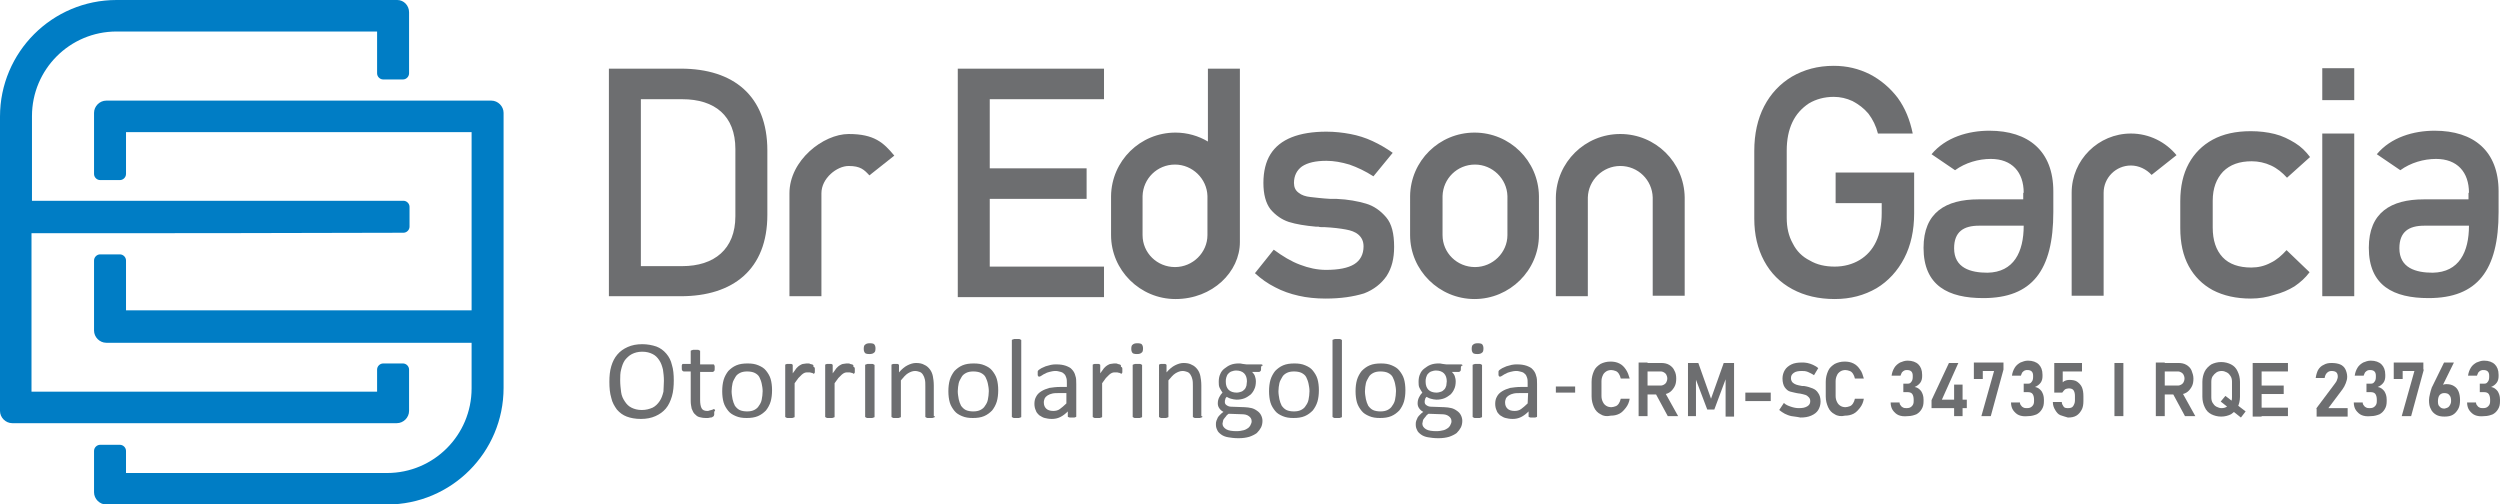 <svg xmlns="http://www.w3.org/2000/svg" xmlns:xlink="http://www.w3.org/1999/xlink" id="Camada_1" x="0px" y="0px" viewBox="0 0 531.7 107.2" style="enable-background:new 0 0 531.7 107.2;" xml:space="preserve"><style type="text/css">	.st0{fill:#6D6E70;}	.st1{fill-rule:evenodd;clip-rule:evenodd;fill:#007DC5;}</style><g>	<g>		<g>			<g>				<path class="st0" d="M143.3,80.9c0,1.2-0.1,2.4-0.4,3.4s-0.7,1.9-1.3,2.6s-1.3,1.2-2.2,1.6c-0.9,0.4-1.9,0.6-3.1,0.6     s-2.2-0.2-3-0.5s-1.5-0.8-2.1-1.5c-0.5-0.7-1-1.5-1.2-2.5c-0.3-1-0.4-2.1-0.4-3.4c0-1.2,0.1-2.3,0.4-3.3s0.7-1.8,1.3-2.5     c0.6-0.7,1.3-1.2,2.2-1.6c0.9-0.4,1.9-0.6,3.1-0.6c1.1,0,2.1,0.2,3,0.5c0.8,0.3,1.5,0.8,2.1,1.5s1,1.5,1.2,2.4     C143.2,78.5,143.3,79.7,143.3,80.9z M141.2,81c0-0.9-0.1-1.7-0.2-2.4c-0.2-0.8-0.4-1.4-0.8-2s-0.8-1-1.4-1.3s-1.3-0.5-2.2-0.5     s-1.6,0.2-2.2,0.5s-1.1,0.8-1.5,1.3c-0.4,0.6-0.6,1.2-0.8,2c-0.2,0.7-0.2,1.5-0.2,2.3c0,0.9,0.1,1.7,0.2,2.5s0.4,1.4,0.8,2     s0.8,1,1.4,1.3s1.3,0.5,2.2,0.5c0.9,0,1.6-0.2,2.3-0.5c0.6-0.3,1.1-0.8,1.5-1.4s0.6-1.2,0.8-2C141.1,82.7,141.2,81.9,141.2,81z"></path>				<path class="st0" d="M151.9,87.7c0,0.2,0,0.4,0,0.5s-0.1,0.2-0.1,0.3c-0.1,0.1-0.2,0.1-0.3,0.2c-0.1,0.1-0.3,0.1-0.4,0.1     c-0.2,0-0.3,0.1-0.5,0.1s-0.4,0-0.5,0c-0.6,0-1-0.1-1.4-0.2s-0.7-0.4-1-0.7c-0.3-0.3-0.4-0.7-0.6-1.1c-0.1-0.5-0.2-1-0.2-1.6V79     h-1.5c-0.1,0-0.2-0.1-0.3-0.2c-0.1-0.1-0.1-0.3-0.1-0.6c0-0.2,0-0.3,0-0.4s0-0.2,0.1-0.3c0-0.1,0.1-0.1,0.1-0.1     c0.1,0,0.1,0,0.2,0h1.5v-2.6c0-0.1,0-0.1,0-0.2c0,0,0.1-0.1,0.2-0.1s0.2-0.1,0.3-0.1c0.1,0,0.3,0,0.5,0s0.4,0,0.5,0     s0.2,0,0.3,0.1c0.1,0,0.1,0.1,0.2,0.1c0,0,0,0.1,0,0.2v2.7h2.7c0.1,0,0.1,0,0.2,0l0.1,0.1c0,0.1,0.1,0.2,0.1,0.3     c0,0.1,0,0.2,0,0.4c0,0.3,0,0.5-0.1,0.6s-0.2,0.2-0.3,0.2h-2.7v6c0,0.7,0.1,1.3,0.3,1.7c0.2,0.4,0.6,0.6,1.2,0.6     c0.2,0,0.3,0,0.5-0.1c0.1,0,0.3-0.1,0.4-0.1s0.2-0.1,0.3-0.1c0.1,0,0.1-0.1,0.2-0.1h0.1l0.1,0.1c0,0,0,0.1,0.1,0.2     C151.9,87.5,151.9,87.6,151.9,87.7z"></path>			</g>			<g>				<path class="st0" d="M164.2,83c0,0.9-0.1,1.7-0.3,2.4s-0.6,1.4-1,1.9c-0.5,0.5-1,0.9-1.7,1.2c-0.7,0.3-1.5,0.4-2.4,0.4     s-1.6-0.1-2.3-0.4s-1.2-0.6-1.6-1.1s-0.8-1.1-1-1.8s-0.3-1.5-0.3-2.4s0.1-1.7,0.3-2.4c0.2-0.7,0.6-1.4,1-1.9     c0.5-0.5,1-0.9,1.7-1.2c0.7-0.3,1.5-0.4,2.4-0.4s1.6,0.1,2.3,0.4c0.7,0.3,1.2,0.6,1.6,1.1s0.8,1.1,1,1.8S164.2,82.1,164.2,83z      M162.2,83.2c0-0.6-0.1-1.1-0.2-1.6s-0.3-1-0.5-1.4s-0.6-0.7-1-0.9c-0.4-0.2-1-0.3-1.6-0.3s-1.1,0.1-1.5,0.3     c-0.4,0.2-0.8,0.5-1,0.9s-0.5,0.8-0.6,1.3s-0.2,1.1-0.2,1.7s0.1,1.1,0.2,1.7c0.1,0.5,0.3,1,0.5,1.4c0.3,0.4,0.6,0.7,1,0.9     c0.4,0.2,1,0.3,1.6,0.3s1.1-0.1,1.5-0.3c0.4-0.2,0.8-0.5,1-0.9c0.3-0.4,0.5-0.8,0.6-1.3S162.2,83.8,162.2,83.2z"></path>				<path class="st0" d="M173.3,78.5c0,0.2,0,0.3,0,0.4s0,0.2,0,0.3c0,0.1-0.1,0.1-0.1,0.2l-0.1,0.1c0,0-0.1,0-0.2-0.1     s-0.2-0.1-0.3-0.1c-0.1,0-0.2-0.1-0.4-0.1s-0.3,0-0.5,0s-0.4,0-0.6,0.1s-0.4,0.2-0.6,0.4c-0.2,0.2-0.4,0.4-0.7,0.7     c-0.2,0.3-0.5,0.7-0.8,1.1v7c0,0.1,0,0.1,0,0.2c0,0-0.1,0.1-0.2,0.1s-0.2,0.1-0.3,0.1c-0.1,0-0.3,0-0.5,0s-0.3,0-0.5,0     c-0.1,0-0.2,0-0.3-0.1c-0.1,0-0.1-0.1-0.2-0.1c0,0,0-0.1,0-0.2V77.8c0-0.1,0-0.1,0-0.2s0.1-0.1,0.1-0.1s0.2-0.1,0.3-0.1     c0.1,0,0.3,0,0.4,0c0.2,0,0.3,0,0.4,0s0.2,0,0.3,0.1s0.1,0.1,0.1,0.1s0,0.1,0,0.2v1.6c0.3-0.4,0.6-0.8,0.8-1.1     c0.3-0.3,0.5-0.5,0.7-0.6s0.5-0.3,0.7-0.3s0.5-0.1,0.7-0.1c0.1,0,0.2,0,0.4,0c0.1,0,0.3,0,0.4,0.1c0.1,0,0.3,0.1,0.4,0.1     s0.2,0.1,0.2,0.1l0.1,0.1v0.1c0,0,0,0.1,0,0.2C173.3,78.1,173.3,78.3,173.3,78.5z"></path>				<path class="st0" d="M181.8,78.5c0,0.2,0,0.3,0,0.4s0,0.2,0,0.3c0,0.1-0.1,0.1-0.1,0.2l-0.1,0.1c0,0-0.1,0-0.2-0.1     s-0.2-0.1-0.3-0.1c-0.1,0-0.2-0.1-0.4-0.1s-0.3,0-0.5,0s-0.4,0-0.6,0.1s-0.4,0.2-0.6,0.4c-0.2,0.2-0.4,0.4-0.7,0.7     c-0.2,0.3-0.5,0.7-0.8,1.1v7c0,0.1,0,0.1,0,0.2c0,0-0.1,0.1-0.2,0.1s-0.2,0.1-0.3,0.1c-0.1,0-0.3,0-0.5,0s-0.3,0-0.5,0     c-0.1,0-0.2,0-0.3-0.1c-0.1,0-0.1-0.1-0.2-0.1c0,0,0-0.1,0-0.2V77.8c0-0.1,0-0.1,0-0.2s0.1-0.1,0.1-0.1s0.2-0.1,0.3-0.1     c0.1,0,0.3,0,0.4,0c0.2,0,0.3,0,0.4,0s0.2,0,0.3,0.1s0.1,0.1,0.1,0.1s0,0.1,0,0.2v1.6c0.3-0.4,0.6-0.8,0.8-1.1     c0.3-0.3,0.5-0.5,0.7-0.6s0.5-0.3,0.7-0.3s0.5-0.1,0.7-0.1c0.1,0,0.2,0,0.4,0c0.1,0,0.3,0,0.4,0.1c0.1,0,0.3,0.1,0.4,0.1     s0.2,0.1,0.2,0.1l0.1,0.1v0.1c0,0,0,0.1,0,0.2C181.8,78.1,181.8,78.3,181.8,78.5z"></path>				<path class="st0" d="M186.2,74.1c0,0.5-0.1,0.8-0.3,0.9c-0.2,0.2-0.5,0.3-1,0.3s-0.8-0.1-0.9-0.2c-0.2-0.2-0.3-0.5-0.3-0.9     c0-0.5,0.1-0.8,0.3-0.9c0.2-0.2,0.5-0.3,1-0.3s0.8,0.1,0.9,0.2C186.1,73.4,186.2,73.7,186.2,74.1z M186,88.5c0,0.1,0,0.1,0,0.2     c0,0-0.1,0.1-0.2,0.1s-0.2,0.1-0.3,0.1c-0.1,0-0.3,0-0.5,0s-0.3,0-0.5,0c-0.1,0-0.2,0-0.3-0.1c-0.1,0-0.1-0.1-0.2-0.1     c0,0,0-0.1,0-0.2V77.8c0-0.1,0-0.1,0-0.2c0,0,0.1-0.1,0.2-0.1s0.2-0.1,0.3-0.1c0.1,0,0.3,0,0.5,0s0.4,0,0.5,0s0.2,0,0.3,0.1     c0.1,0,0.1,0.1,0.2,0.1c0,0,0,0.1,0,0.2V88.5z"></path>				<path class="st0" d="M198.8,88.5c0,0.1,0,0.1,0,0.2c0,0-0.1,0.1-0.2,0.1s-0.2,0.1-0.3,0.1c-0.1,0-0.3,0-0.5,0s-0.4,0-0.5,0     s-0.2,0-0.3-0.1c-0.1,0-0.1-0.1-0.2-0.1c0,0,0-0.1,0-0.2v-6.3c0-0.6,0-1.1-0.1-1.5s-0.2-0.7-0.4-1c-0.2-0.3-0.4-0.5-0.7-0.6     s-0.6-0.2-1-0.2c-0.5,0-1,0.2-1.5,0.5s-1,0.9-1.5,1.5v7.6c0,0.1,0,0.1,0,0.2c0,0-0.1,0.1-0.2,0.1s-0.2,0.1-0.3,0.1     c-0.1,0-0.3,0-0.5,0s-0.3,0-0.5,0c-0.1,0-0.2,0-0.3-0.1c-0.1,0-0.1-0.1-0.2-0.1c0,0,0-0.1,0-0.2V77.8c0-0.1,0-0.1,0-0.2     s0.1-0.1,0.1-0.1s0.2-0.1,0.3-0.1c0.1,0,0.3,0,0.4,0c0.2,0,0.3,0,0.4,0s0.2,0,0.3,0.1s0.1,0.1,0.1,0.1s0,0.1,0,0.2v1.4     c0.6-0.7,1.2-1.2,1.8-1.5s1.2-0.5,1.8-0.5c0.7,0,1.3,0.1,1.8,0.4c0.5,0.2,0.9,0.6,1.2,1s0.5,0.9,0.6,1.4s0.2,1.2,0.2,2v6.5     H198.8z"></path>				<path class="st0" d="M212.3,83c0,0.9-0.1,1.7-0.3,2.4s-0.6,1.4-1,1.9c-0.5,0.5-1,0.9-1.7,1.2c-0.7,0.3-1.5,0.4-2.4,0.4     s-1.6-0.1-2.3-0.4s-1.2-0.6-1.6-1.1s-0.8-1.1-1-1.8s-0.3-1.5-0.3-2.4s0.1-1.7,0.3-2.4c0.2-0.7,0.6-1.4,1-1.9     c0.5-0.5,1-0.9,1.7-1.2c0.7-0.3,1.5-0.4,2.4-0.4s1.6,0.1,2.3,0.4c0.7,0.3,1.2,0.6,1.6,1.1s0.8,1.1,1,1.8S212.3,82.1,212.3,83z      M210.3,83.2c0-0.6-0.1-1.1-0.2-1.6s-0.3-1-0.5-1.4s-0.6-0.7-1-0.9c-0.4-0.2-1-0.3-1.6-0.3s-1.1,0.1-1.5,0.3     c-0.4,0.2-0.8,0.5-1,0.9s-0.5,0.8-0.6,1.3s-0.2,1.1-0.2,1.7s0.1,1.1,0.2,1.7c0.1,0.5,0.3,1,0.5,1.4c0.3,0.4,0.6,0.7,1,0.9     c0.4,0.2,1,0.3,1.6,0.3s1.1-0.1,1.5-0.3c0.4-0.2,0.8-0.5,1-0.9c0.3-0.4,0.5-0.8,0.6-1.3S210.3,83.8,210.3,83.2z"></path>				<path class="st0" d="M217.2,88.5c0,0.1,0,0.1,0,0.2c0,0-0.1,0.1-0.2,0.1s-0.2,0.1-0.3,0.1c-0.1,0-0.3,0-0.5,0s-0.3,0-0.5,0     c-0.1,0-0.2,0-0.3-0.1c-0.1,0-0.1-0.1-0.2-0.1c0,0,0-0.1,0-0.2v-16c0-0.1,0-0.1,0-0.2c0,0,0.1-0.1,0.2-0.1s0.2-0.1,0.3-0.1     c0.1,0,0.3,0,0.5,0s0.4,0,0.5,0s0.2,0,0.3,0.1c0.1,0,0.1,0.1,0.2,0.1c0,0,0,0.1,0,0.2V88.5z"></path>				<path class="st0" d="M228.9,88.5c0,0.1,0,0.2-0.1,0.2s-0.2,0.1-0.3,0.1c-0.1,0-0.3,0-0.5,0s-0.4,0-0.5,0s-0.2-0.1-0.3-0.1     s-0.1-0.1-0.1-0.2v-1c-0.5,0.5-1,0.9-1.6,1.2c-0.6,0.3-1.2,0.4-1.8,0.4c-0.6,0-1.1-0.1-1.5-0.2c-0.5-0.1-0.8-0.4-1.2-0.6     c-0.3-0.3-0.6-0.6-0.7-1c-0.2-0.4-0.3-0.9-0.3-1.4c0-0.6,0.1-1.1,0.4-1.6c0.2-0.4,0.6-0.8,1.1-1.1c0.5-0.3,1-0.5,1.7-0.7     c0.7-0.1,1.4-0.2,2.2-0.2h1.5v-0.8c0-0.4,0-0.8-0.1-1.1c-0.1-0.3-0.2-0.6-0.4-0.8s-0.4-0.4-0.8-0.5s-0.7-0.2-1.1-0.2     c-0.5,0-0.9,0.1-1.3,0.2s-0.7,0.2-1,0.4c-0.3,0.1-0.5,0.3-0.7,0.4s-0.3,0.2-0.4,0.2s-0.1,0-0.2,0l-0.1-0.1     c0-0.1-0.1-0.1-0.1-0.2s0-0.2,0-0.3c0-0.2,0-0.4,0-0.5s0.1-0.2,0.2-0.3c0.1-0.1,0.3-0.2,0.6-0.4c0.3-0.1,0.6-0.3,0.9-0.4     s0.7-0.2,1.1-0.3c0.4-0.1,0.8-0.1,1.2-0.1c0.8,0,1.4,0.1,2,0.3c0.5,0.2,1,0.4,1.3,0.8c0.3,0.3,0.6,0.8,0.7,1.3     c0.2,0.5,0.2,1.1,0.2,1.8L228.9,88.5L228.9,88.5z M226.9,83.6h-1.7c-0.5,0-1,0-1.4,0.1s-0.7,0.2-1,0.4c-0.3,0.2-0.5,0.4-0.6,0.6     c-0.1,0.3-0.2,0.5-0.2,0.9c0,0.6,0.2,1,0.5,1.3s0.8,0.5,1.5,0.5c0.5,0,1-0.1,1.4-0.4s0.9-0.7,1.4-1.2v-2.2H226.9z"></path>				<path class="st0" d="M238.7,78.5c0,0.2,0,0.3,0,0.4s0,0.2,0,0.3c0,0.1-0.1,0.1-0.1,0.2l-0.1,0.1c0,0-0.1,0-0.2-0.1     s-0.2-0.1-0.3-0.1c-0.1,0-0.2-0.1-0.4-0.1s-0.3,0-0.5,0s-0.4,0-0.6,0.1s-0.4,0.2-0.6,0.4c-0.2,0.2-0.4,0.4-0.7,0.7     c-0.2,0.3-0.5,0.7-0.8,1.1v7c0,0.1,0,0.1,0,0.2c0,0-0.1,0.1-0.2,0.1s-0.2,0.1-0.3,0.1c-0.1,0-0.3,0-0.5,0s-0.3,0-0.5,0     c-0.1,0-0.2,0-0.3-0.1c-0.1,0-0.1-0.1-0.2-0.1c0,0,0-0.1,0-0.2V77.8c0-0.1,0-0.1,0-0.2s0.1-0.1,0.1-0.1s0.2-0.1,0.3-0.1     c0.1,0,0.3,0,0.4,0c0.2,0,0.3,0,0.4,0s0.2,0,0.3,0.1s0.1,0.1,0.1,0.1s0,0.1,0,0.2v1.6c0.3-0.4,0.6-0.8,0.8-1.1     c0.3-0.3,0.5-0.5,0.7-0.6s0.5-0.3,0.7-0.3s0.5-0.1,0.7-0.1c0.1,0,0.2,0,0.4,0c0.1,0,0.3,0,0.4,0.1c0.1,0,0.3,0.1,0.4,0.1     s0.2,0.1,0.2,0.1l0.1,0.1v0.1c0,0,0,0.1,0,0.2C238.7,78.1,238.7,78.3,238.7,78.5z"></path>				<path class="st0" d="M243.1,74.1c0,0.5-0.1,0.8-0.3,0.9c-0.2,0.2-0.5,0.3-1,0.3s-0.8-0.1-0.9-0.2c-0.2-0.2-0.3-0.5-0.3-0.9     c0-0.5,0.1-0.8,0.3-0.9c0.2-0.2,0.5-0.3,1-0.3s0.8,0.1,0.9,0.2C243,73.4,243.1,73.7,243.1,74.1z M242.9,88.5c0,0.1,0,0.1,0,0.2     c0,0-0.1,0.1-0.2,0.1s-0.2,0.1-0.3,0.1c-0.1,0-0.3,0-0.5,0s-0.3,0-0.5,0c-0.1,0-0.2,0-0.3-0.1c-0.1,0-0.1-0.1-0.2-0.1     c0,0,0-0.1,0-0.2V77.8c0-0.1,0-0.1,0-0.2c0,0,0.1-0.1,0.2-0.1s0.2-0.1,0.3-0.1c0.1,0,0.3,0,0.5,0s0.4,0,0.5,0s0.2,0,0.3,0.1     c0.1,0,0.1,0.1,0.2,0.1c0,0,0,0.1,0,0.2V88.5z"></path>				<path class="st0" d="M255.7,88.5c0,0.1,0,0.1,0,0.2c0,0-0.1,0.1-0.2,0.1s-0.2,0.1-0.3,0.1c-0.1,0-0.3,0-0.5,0s-0.4,0-0.5,0     s-0.2,0-0.3-0.1c-0.1,0-0.1-0.1-0.2-0.1c0,0,0-0.1,0-0.2v-6.3c0-0.6,0-1.1-0.1-1.5s-0.2-0.7-0.4-1c-0.2-0.3-0.4-0.5-0.7-0.6     s-0.6-0.2-1-0.2c-0.5,0-1,0.2-1.5,0.5s-1,0.9-1.5,1.5v7.6c0,0.1,0,0.1,0,0.2c0,0-0.1,0.1-0.2,0.1s-0.2,0.1-0.3,0.1     c-0.1,0-0.3,0-0.5,0s-0.3,0-0.5,0c-0.1,0-0.2,0-0.3-0.1c-0.1,0-0.1-0.1-0.2-0.1c0,0,0-0.1,0-0.2V77.8c0-0.1,0-0.1,0-0.2     s0.1-0.1,0.1-0.1s0.2-0.1,0.3-0.1c0.1,0,0.3,0,0.4,0c0.2,0,0.3,0,0.4,0s0.2,0,0.3,0.1s0.1,0.1,0.1,0.1s0,0.1,0,0.2v1.4     c0.6-0.7,1.2-1.2,1.8-1.5s1.2-0.5,1.8-0.5c0.7,0,1.3,0.1,1.8,0.4c0.5,0.2,0.9,0.6,1.2,1s0.5,0.9,0.6,1.4s0.2,1.2,0.2,2v6.5     H255.7z"></path>				<path class="st0" d="M268.2,78.3c0,0.3,0,0.5-0.1,0.6s-0.2,0.2-0.3,0.2h-1.5c0.3,0.3,0.5,0.6,0.6,0.9s0.2,0.7,0.2,1.1     c0,0.6-0.1,1.2-0.3,1.6c-0.2,0.5-0.5,0.9-0.8,1.2c-0.4,0.3-0.8,0.6-1.3,0.8c-0.5,0.2-1.1,0.3-1.7,0.3c-0.4,0-0.8-0.1-1.2-0.2     c-0.4-0.1-0.7-0.3-0.9-0.4c-0.1,0.1-0.3,0.3-0.3,0.5c-0.1,0.2-0.1,0.4-0.1,0.6c0,0.3,0.1,0.5,0.4,0.7s0.6,0.3,1,0.3l2.8,0.1     c0.5,0,1,0.1,1.5,0.2c0.4,0.1,0.8,0.3,1.2,0.6c0.3,0.2,0.6,0.5,0.8,0.9c0.2,0.4,0.3,0.8,0.3,1.2c0,0.5-0.1,1-0.3,1.4     c-0.2,0.4-0.5,0.8-0.9,1.2c-0.4,0.3-1,0.6-1.6,0.8c-0.7,0.2-1.4,0.3-2.3,0.3s-1.6-0.1-2.2-0.2s-1.1-0.3-1.5-0.6     c-0.4-0.3-0.7-0.6-0.8-0.9c-0.2-0.4-0.3-0.7-0.3-1.2c0-0.3,0-0.5,0.1-0.8c0.1-0.2,0.2-0.5,0.3-0.7s0.3-0.4,0.5-0.6     s0.4-0.4,0.7-0.6c-0.4-0.2-0.7-0.5-0.9-0.8c-0.2-0.3-0.3-0.6-0.3-1c0-0.5,0.1-0.9,0.3-1.3c0.2-0.4,0.4-0.7,0.7-1     c-0.2-0.3-0.4-0.6-0.6-1s-0.2-0.8-0.2-1.3c0-0.6,0.1-1.2,0.3-1.6c0.2-0.5,0.5-0.9,0.9-1.2c0.4-0.3,0.8-0.6,1.3-0.8     c0.5-0.2,1.1-0.3,1.7-0.3c0.3,0,0.6,0,0.9,0.1c0.3,0,0.5,0.1,0.8,0.1h3.2c0.1,0,0.2,0.1,0.3,0.2C268.2,77.8,268.2,78,268.2,78.3     z M266.2,89.6c0-0.5-0.2-0.8-0.6-1.1c-0.4-0.3-0.9-0.4-1.5-0.4l-2.8-0.1c-0.3,0.2-0.5,0.4-0.6,0.6c-0.2,0.2-0.3,0.4-0.4,0.5     s-0.2,0.3-0.2,0.5s-0.1,0.3-0.1,0.5c0,0.5,0.3,0.9,0.8,1.2c0.5,0.3,1.3,0.4,2.2,0.4c0.6,0,1.1-0.1,1.5-0.2s0.7-0.3,1-0.5     c0.2-0.2,0.4-0.4,0.5-0.7C266.1,90.1,266.2,89.9,266.2,89.6z M265.2,81.1c0-0.7-0.2-1.3-0.6-1.7c-0.4-0.4-1-0.6-1.7-0.6     c-0.4,0-0.7,0.1-1,0.2s-0.5,0.3-0.7,0.5s-0.3,0.5-0.4,0.8s-0.1,0.6-0.1,0.9c0,0.7,0.2,1.3,0.6,1.7c0.4,0.4,1,0.6,1.7,0.6     c0.4,0,0.7-0.1,1-0.2s0.5-0.3,0.7-0.5s0.3-0.5,0.4-0.8C265.1,81.7,265.2,81.4,265.2,81.1z"></path>			</g>			<g>				<path class="st0" d="M280.5,83c0,0.9-0.1,1.7-0.3,2.4s-0.6,1.4-1,1.9c-0.5,0.5-1,0.9-1.7,1.2c-0.7,0.3-1.5,0.4-2.4,0.4     s-1.6-0.1-2.3-0.4s-1.2-0.6-1.6-1.1s-0.8-1.1-1-1.8s-0.3-1.5-0.3-2.4s0.1-1.7,0.3-2.4c0.2-0.7,0.6-1.4,1-1.9     c0.5-0.5,1-0.9,1.7-1.2c0.7-0.3,1.5-0.4,2.4-0.4s1.6,0.1,2.3,0.4c0.7,0.3,1.2,0.6,1.6,1.1s0.8,1.1,1,1.8S280.5,82.1,280.5,83z      M278.5,83.2c0-0.6-0.1-1.1-0.2-1.6s-0.3-1-0.5-1.4s-0.6-0.7-1-0.9c-0.4-0.2-1-0.3-1.6-0.3s-1.1,0.1-1.5,0.3     c-0.4,0.2-0.8,0.5-1,0.9s-0.5,0.8-0.6,1.3s-0.2,1.1-0.2,1.7s0.1,1.1,0.2,1.7c0.1,0.5,0.3,1,0.5,1.4c0.3,0.4,0.6,0.7,1,0.9     c0.4,0.2,1,0.3,1.6,0.3s1.1-0.1,1.5-0.3c0.4-0.2,0.8-0.5,1-0.9c0.3-0.4,0.5-0.8,0.6-1.3S278.5,83.8,278.5,83.2z"></path>				<path class="st0" d="M285.4,88.5c0,0.1,0,0.1,0,0.2c0,0-0.1,0.1-0.2,0.1s-0.2,0.1-0.3,0.1c-0.1,0-0.3,0-0.5,0s-0.3,0-0.5,0     c-0.1,0-0.2,0-0.3-0.1c-0.1,0-0.1-0.1-0.2-0.1c0,0,0-0.1,0-0.2v-16c0-0.1,0-0.1,0-0.2c0,0,0.1-0.1,0.2-0.1s0.2-0.1,0.3-0.1     c0.1,0,0.3,0,0.5,0s0.4,0,0.5,0s0.2,0,0.3,0.1c0.1,0,0.1,0.1,0.2,0.1c0,0,0,0.1,0,0.2V88.5z"></path>				<path class="st0" d="M298.9,83c0,0.9-0.1,1.7-0.3,2.4s-0.6,1.4-1,1.9c-0.5,0.5-1,0.9-1.7,1.2c-0.7,0.3-1.5,0.4-2.4,0.4     s-1.6-0.1-2.3-0.4s-1.2-0.6-1.6-1.1s-0.8-1.1-1-1.8s-0.3-1.5-0.3-2.4s0.1-1.7,0.3-2.4c0.2-0.7,0.6-1.4,1-1.9     c0.5-0.5,1-0.9,1.7-1.2c0.7-0.3,1.5-0.4,2.4-0.4s1.6,0.1,2.3,0.4c0.7,0.3,1.2,0.6,1.6,1.1s0.8,1.1,1,1.8S298.9,82.1,298.9,83z      M296.9,83.2c0-0.6-0.1-1.1-0.2-1.6s-0.3-1-0.5-1.4s-0.6-0.7-1-0.9c-0.4-0.2-1-0.3-1.6-0.3s-1.1,0.1-1.5,0.3     c-0.4,0.2-0.8,0.5-1,0.9s-0.5,0.8-0.6,1.3s-0.2,1.1-0.2,1.7s0.1,1.1,0.2,1.7c0.1,0.5,0.3,1,0.5,1.4c0.3,0.4,0.6,0.7,1,0.9     c0.4,0.2,1,0.3,1.6,0.3s1.1-0.1,1.5-0.3c0.4-0.2,0.8-0.5,1-0.9c0.3-0.4,0.5-0.8,0.6-1.3S296.9,83.8,296.9,83.2z"></path>				<path class="st0" d="M310.7,78.3c0,0.3,0,0.5-0.1,0.6s-0.2,0.2-0.3,0.2h-1.5c0.3,0.3,0.5,0.6,0.6,0.9s0.2,0.7,0.2,1.1     c0,0.6-0.1,1.2-0.3,1.6c-0.2,0.5-0.5,0.9-0.8,1.2c-0.4,0.3-0.8,0.6-1.3,0.8c-0.5,0.2-1.1,0.3-1.7,0.3c-0.4,0-0.8-0.1-1.2-0.2     c-0.4-0.1-0.7-0.3-0.9-0.4c-0.1,0.1-0.3,0.3-0.3,0.5c-0.1,0.2-0.1,0.4-0.1,0.6c0,0.3,0.1,0.5,0.4,0.7s0.6,0.3,1,0.3l2.8,0.1     c0.5,0,1,0.1,1.5,0.2c0.4,0.1,0.8,0.3,1.2,0.6c0.3,0.2,0.6,0.5,0.8,0.9c0.2,0.4,0.3,0.8,0.3,1.2c0,0.5-0.1,1-0.3,1.4     c-0.2,0.4-0.5,0.8-0.9,1.2c-0.4,0.3-1,0.6-1.6,0.8c-0.7,0.2-1.4,0.3-2.3,0.3s-1.6-0.1-2.2-0.2s-1.1-0.3-1.5-0.6     c-0.4-0.3-0.7-0.6-0.8-0.9c-0.2-0.4-0.3-0.7-0.3-1.2c0-0.3,0-0.5,0.1-0.8c0.1-0.2,0.2-0.5,0.3-0.7s0.3-0.4,0.5-0.6     s0.4-0.4,0.7-0.6c-0.4-0.2-0.7-0.5-0.9-0.8c-0.2-0.3-0.3-0.6-0.3-1c0-0.5,0.1-0.9,0.3-1.3c0.2-0.4,0.4-0.7,0.7-1     c-0.2-0.3-0.4-0.6-0.6-1s-0.2-0.8-0.2-1.3c0-0.6,0.1-1.2,0.3-1.6c0.2-0.5,0.5-0.9,0.9-1.2c0.4-0.3,0.8-0.6,1.3-0.8     c0.5-0.2,1.1-0.3,1.7-0.3c0.3,0,0.6,0,0.9,0.1c0.3,0,0.5,0.1,0.8,0.1h3.2c0.1,0,0.2,0.1,0.3,0.2C310.7,77.8,310.7,78,310.7,78.3     z M308.7,89.6c0-0.5-0.2-0.8-0.6-1.1c-0.4-0.3-0.9-0.4-1.5-0.4l-2.8-0.1c-0.3,0.2-0.5,0.4-0.6,0.6c-0.2,0.2-0.3,0.4-0.4,0.5     s-0.2,0.3-0.2,0.5s-0.1,0.3-0.1,0.5c0,0.5,0.3,0.9,0.8,1.2c0.5,0.3,1.3,0.4,2.2,0.4c0.6,0,1.1-0.1,1.5-0.2s0.7-0.3,1-0.5     c0.2-0.2,0.4-0.4,0.5-0.7C308.6,90.1,308.7,89.9,308.7,89.6z M307.7,81.1c0-0.7-0.2-1.3-0.6-1.7c-0.4-0.4-1-0.6-1.7-0.6     c-0.4,0-0.7,0.1-1,0.2s-0.5,0.3-0.7,0.5s-0.3,0.5-0.4,0.8s-0.1,0.6-0.1,0.9c0,0.7,0.2,1.3,0.6,1.7c0.4,0.4,1,0.6,1.7,0.6     c0.4,0,0.7-0.1,1-0.2s0.5-0.3,0.7-0.5s0.3-0.5,0.4-0.8C307.6,81.7,307.7,81.4,307.7,81.1z"></path>				<path class="st0" d="M315.5,74.1c0,0.5-0.1,0.8-0.3,0.9c-0.2,0.2-0.5,0.3-1,0.3s-0.8-0.1-0.9-0.2c-0.2-0.2-0.3-0.5-0.3-0.9     c0-0.5,0.1-0.8,0.3-0.9c0.2-0.2,0.5-0.3,1-0.3s0.8,0.1,0.9,0.2C315.4,73.4,315.5,73.7,315.5,74.1z M315.2,88.5     c0,0.1,0,0.1,0,0.2c0,0-0.1,0.1-0.2,0.1c-0.1,0-0.2,0.1-0.3,0.1s-0.3,0-0.5,0s-0.3,0-0.5,0c-0.1,0-0.2,0-0.3-0.1     c-0.1,0-0.1-0.1-0.2-0.1c0,0,0-0.1,0-0.2V77.8c0-0.1,0-0.1,0-0.2c0,0,0.1-0.1,0.2-0.1c0.1,0,0.2-0.1,0.3-0.1s0.3,0,0.5,0     s0.4,0,0.5,0s0.2,0,0.3,0.1c0.1,0,0.1,0.1,0.2,0.1c0,0,0,0.1,0,0.2V88.5z"></path>				<path class="st0" d="M326.9,88.5c0,0.1,0,0.2-0.1,0.2s-0.2,0.1-0.3,0.1s-0.3,0-0.5,0s-0.4,0-0.5,0s-0.2-0.1-0.3-0.1     s-0.1-0.1-0.1-0.2v-1c-0.5,0.5-1,0.9-1.6,1.2c-0.6,0.3-1.2,0.4-1.8,0.4s-1.1-0.1-1.5-0.2c-0.5-0.1-0.8-0.4-1.2-0.6     c-0.3-0.3-0.6-0.6-0.7-1c-0.2-0.4-0.3-0.9-0.3-1.4c0-0.6,0.1-1.1,0.4-1.6c0.2-0.4,0.6-0.8,1.1-1.1c0.5-0.3,1-0.5,1.7-0.7     c0.7-0.1,1.4-0.2,2.2-0.2h1.5v-0.8c0-0.4,0-0.8-0.1-1.1c-0.1-0.3-0.2-0.6-0.4-0.8s-0.4-0.4-0.8-0.5s-0.7-0.2-1.1-0.2     c-0.5,0-0.9,0.1-1.3,0.2c-0.4,0.1-0.7,0.2-1,0.4c-0.3,0.1-0.5,0.3-0.7,0.4s-0.3,0.2-0.4,0.2c-0.1,0-0.1,0-0.2,0l-0.1-0.1     c0-0.1-0.1-0.1-0.1-0.2s0-0.2,0-0.3c0-0.2,0-0.4,0-0.5s0.1-0.2,0.2-0.3c0.1-0.1,0.3-0.2,0.6-0.4c0.3-0.1,0.6-0.3,0.9-0.4     c0.3-0.1,0.7-0.2,1.1-0.3c0.4-0.1,0.8-0.1,1.2-0.1c0.8,0,1.4,0.1,2,0.3c0.5,0.2,1,0.4,1.3,0.8c0.3,0.3,0.6,0.8,0.7,1.3     c0.2,0.5,0.2,1.1,0.2,1.8L326.9,88.5L326.9,88.5z M325,83.6h-1.7c-0.5,0-1,0-1.4,0.1s-0.7,0.2-1,0.4c-0.3,0.2-0.5,0.4-0.6,0.6     c-0.1,0.3-0.2,0.5-0.2,0.9c0,0.6,0.2,1,0.5,1.3s0.8,0.5,1.5,0.5c0.5,0,1-0.1,1.4-0.4s0.9-0.7,1.4-1.2L325,83.6L325,83.6z"></path>			</g>		</g>		<path class="st0" d="M174.7,41.1V63h-6.8V41.1c0-7,7.2-12.6,12.6-12.6c5.4,0,7.4,1.8,9.7,4.6l-5.3,4.2c-1.1-1.2-1.9-2-4.4-2   S174.7,37.9,174.7,41.1 M136.3,56.6h8.8c6.8,0,11.3-3.6,11.3-10.6V31.7c0-7.1-4.4-10.6-11.3-10.6h-8.8V56.6z M144.8,14.6   c11.2,0,18.4,5.8,18.4,17.4v13.7c0,11.6-7.3,17.3-18.4,17.3c-5.1,0-10.2,0-15.3,0V14.6C134.6,14.6,139.7,14.6,144.8,14.6z"></path>		<path class="st0" d="M299.9,41.7c0.1-7.5,6.2-13.5,13.7-13.5s13.6,6,13.7,13.5l0,0V50c0,7.5-6.2,13.6-13.7,13.6   s-13.7-6.1-13.7-13.6V41.7z M320.6,41.7L320.6,41.7L320.6,41.7c-0.1-3.7-3.2-6.7-6.9-6.7c-3.8,0-6.8,3-6.9,6.7V50   c0,3.8,3.1,6.8,6.9,6.8s6.9-3.1,6.9-6.8l0,0V41.7z M358.3,42c-0.1-7.5-6.2-13.5-13.7-13.5s-13.6,6-13.7,13.5l0,0v21h6.8V42l0,0   c0.1-3.7,3.2-6.7,6.9-6.7c3.8,0,6.8,3,6.9,6.7v20.9h6.8L358.3,42z M234.8,14.6v6.5h-24.3v14.7h20.6v6.5h-20.6v14.4h24.3v6.5   c-10.4,0-20.7,0-31.1,0V14.6C214,14.6,224.4,14.6,234.8,14.6z M256.9,14.6h6.8v36.9c0,6.3-5.8,12.1-13.7,12.1   c-7.5,0-13.7-6.1-13.7-13.6v-8.3c0.1-7.5,6.2-13.5,13.7-13.5c2.5,0,4.9,0.7,6.9,1.9V14.6z M256.8,41.7c-0.1-3.7-3.2-6.7-6.9-6.7   c-3.8,0-6.8,3-6.9,6.7V50c0,3.8,3.1,6.8,6.9,6.8s6.9-3.1,6.9-6.8V41.7z M281.9,63.5c-2,0-4-0.2-5.7-0.6c-1.8-0.4-3.5-1-5-1.8   c-1.6-0.8-3-1.8-4.3-3l4-5c1.9,1.4,3.7,2.5,5.6,3.2c1.8,0.7,3.7,1.1,5.5,1.1c2.7,0,4.7-0.4,6-1.2s2-2.1,2-3.8   c0-1.1-0.4-1.9-1.1-2.5s-1.6-0.9-2.7-1.1c-1.1-0.2-2.6-0.4-4.6-0.5c-0.2,0-0.4,0-0.6,0s-0.4,0-0.6-0.1c-0.1,0-0.2,0-0.3,0   c-0.1,0-0.2,0-0.3,0c-2.2-0.2-4.1-0.5-5.7-1c-1.5-0.5-2.8-1.4-3.9-2.7c-1-1.3-1.5-3.2-1.5-5.6c0-2.4,0.5-4.5,1.5-6.1   c1-1.6,2.5-2.8,4.5-3.6c2-0.8,4.5-1.2,7.4-1.2c1.8,0,3.5,0.2,5.1,0.5s3.2,0.8,4.7,1.5s2.9,1.5,4.3,2.5l-4.1,5   c-1.7-1.1-3.4-1.9-5.1-2.5c-1.7-0.5-3.3-0.8-4.9-0.8c-2.3,0-4,0.4-5.2,1.2c-1.1,0.8-1.7,2-1.7,3.5c0,0.9,0.3,1.6,1,2.1   c0.6,0.5,1.5,0.8,2.5,0.9c1,0.1,2.4,0.3,4.3,0.4c0.1,0,0.3,0,0.4,0s0.3,0,0.5,0c0.1,0,0.1,0,0.2,0s0.1,0,0.2,0   c2.4,0.1,4.5,0.5,6.2,1s3.1,1.5,4.3,2.9c1.2,1.4,1.7,3.5,1.7,6.3c0,2.5-0.5,4.5-1.6,6.2c-1.1,1.6-2.7,2.9-4.8,3.7   C287.8,63.1,285.2,63.5,281.9,63.5z"></path>		<path class="st0" d="M525.1,41c0-4.4-2.5-7.2-7-7.2c-2.6,0-5.4,0.8-7.6,2.4l-5-3.4c3-3.6,7.8-5,12.3-5c8.3,0,13.6,4.3,13.6,12.9   v4.4c0,12.4-4.5,18.3-14.9,18.3c-7.4,0-12.7-2.6-12.7-10.7c0-7.5,4.7-10.3,11.7-10.3h9.5V41H525.1z M525.1,48h-9.5   c-3.3,0-5.3,1.3-5.3,4.8c0,4.2,3.5,5.2,7.1,5.2C523,57.9,525.1,53.6,525.1,48z M447.4,41v21.9h-6.8V41c0-7,5.7-12.6,12.6-12.6   c3.9,0,7.4,1.8,9.7,4.6l-5.3,4.2c-1.1-1.2-2.7-2-4.4-2C450,35.2,447.4,37.8,447.4,41z M407.1,36.9v8.5c0,3.6-0.7,6.8-2.1,9.5   s-3.4,4.9-5.9,6.4c-2.6,1.5-5.5,2.3-8.9,2.3s-6.4-0.7-9-2.1c-2.6-1.4-4.6-3.4-6-6s-2.1-5.6-2.1-9V32.1c0-3.6,0.7-6.8,2.1-9.5   s3.4-4.8,5.9-6.3c2.6-1.5,5.5-2.3,8.9-2.3c2.8,0,5.3,0.6,7.7,1.8c2.3,1.2,4.3,2.9,5.9,5c1.6,2.2,2.6,4.7,3.2,7.6h-7.4   c-0.4-1.6-1.1-3-2-4.2c-1-1.2-2.1-2-3.4-2.7c-1.3-0.6-2.6-0.9-4-0.9c-2,0-3.8,0.5-5.3,1.4c-1.5,1-2.7,2.3-3.5,4s-1.2,3.7-1.2,6   v14.3c0,2.1,0.4,3.9,1.3,5.5c0.8,1.6,2,2.8,3.6,3.6c1.5,0.9,3.3,1.3,5.3,1.3s3.8-0.5,5.3-1.4s2.7-2.2,3.5-3.9s1.2-3.7,1.2-6.1   v-2.1h-9.8v-6.5h16.7V36.9z M430.4,41c0-4.4-2.5-7.2-7-7.2c-2.6,0-5.4,0.8-7.6,2.4l-5-3.4c3-3.6,7.8-5,12.3-5   c8.3,0,13.6,4.3,13.6,12.9v4.4c0,12.4-4.5,18.3-14.9,18.3c-7.4,0-12.7-2.6-12.7-10.7c0-7.5,4.7-10.3,11.7-10.3h9.5V41H430.4z    M430.4,48h-9.5c-3.3,0-5.3,1.3-5.3,4.8c0,4.2,3.5,5.2,7.1,5.2C428.3,57.9,430.4,53.6,430.4,48z M478.7,63.5   c-3.1,0-5.8-0.6-8.1-1.8c-2.2-1.2-3.9-2.9-5.1-5.1c-1.2-2.2-1.8-4.9-1.8-8.1v-5.7c0-3.1,0.6-5.8,1.8-8c1.2-2.2,2.9-3.9,5.1-5.1   s4.9-1.8,8.1-1.8c1.8,0,3.5,0.2,5.1,0.6s3,1.1,4.3,1.9s2.3,1.8,3.2,3l-4.9,4.4c-1-1.1-2.1-2-3.4-2.6s-2.7-0.9-4.1-0.9   c-2.6,0-4.6,0.7-6.1,2.2c-1.4,1.5-2.2,3.5-2.2,6.2v5.7c0,2.7,0.7,4.8,2.1,6.3s3.5,2.2,6.1,2.2c1.4,0,2.8-0.3,4.1-1   c1.3-0.6,2.4-1.6,3.4-2.7l4.9,4.7c-0.9,1.2-1.9,2.1-3.2,3c-1.3,0.8-2.7,1.4-4.3,1.8C482.2,63.2,480.5,63.5,478.7,63.5z    M493.9,14.5h6.8v6.8h-6.8V14.5z M493.9,28.4h6.8V63h-6.8V28.4z"></path>		<g>			<path class="st0" d="M340.4,88.1c-0.6-0.3-1.1-0.8-1.4-1.5s-0.5-1.4-0.5-2.3v-3.1c0-0.9,0.2-1.6,0.5-2.3s0.8-1.1,1.4-1.5    c0.6-0.3,1.3-0.5,2.1-0.5c0.7,0,1.3,0.1,1.9,0.4s1,0.7,1.4,1.3s0.6,1.2,0.8,1.9h-1.9c-0.1-0.4-0.2-0.7-0.4-1s-0.4-0.5-0.7-0.6    c-0.3-0.1-0.6-0.2-0.9-0.2c-0.4,0-0.8,0.1-1.1,0.3c-0.3,0.2-0.6,0.5-0.7,0.8c-0.2,0.4-0.3,0.8-0.3,1.3v3.1c0,0.5,0.1,0.9,0.3,1.3    c0.2,0.4,0.4,0.6,0.7,0.8s0.7,0.3,1.1,0.3c0.3,0,0.6-0.1,0.9-0.2c0.3-0.1,0.5-0.3,0.7-0.6c0.2-0.3,0.3-0.6,0.4-1h1.9    c-0.1,0.7-0.4,1.4-0.8,1.9c-0.4,0.5-0.8,1-1.4,1.3c-0.6,0.3-1.2,0.4-1.8,0.4C341.7,88.6,341,88.5,340.4,88.1z"></path>			<path class="st0" d="M348.5,77.1h1.9v11.4h-1.9V77.1z M349.3,82h3.9c0.3,0,0.5-0.1,0.7-0.2c0.2-0.1,0.4-0.3,0.5-0.5    c0.1-0.2,0.2-0.5,0.2-0.8c0-0.3-0.1-0.6-0.2-0.8s-0.3-0.4-0.5-0.5c-0.2-0.1-0.4-0.2-0.7-0.2h-3.9v-1.8h4c0.6,0,1.2,0.1,1.7,0.4    c0.5,0.3,0.9,0.7,1.1,1.2c0.3,0.5,0.4,1.1,0.4,1.7c0,0.7-0.1,1.3-0.4,1.8c-0.3,0.5-0.6,0.9-1.1,1.2c-0.5,0.3-1,0.4-1.7,0.4h-4V82    z M352,83.5l1.9-0.4l3,5.4h-2.2L352,83.5z"></path>			<path class="st0" d="M366.6,77.2h2.2v11.4H367v-8.7l0.1,0.5l-2.5,6.7h-1.5l-2.5-6.6l0.1-0.7v8.7h-1.7V77.2h2.2l2.7,7.6    L366.6,77.2z"></path>			<path class="st0" d="M376.6,83.5v1.8h-5.4v-1.8H376.6z"></path>			<path class="st0" d="M381,88.5c-0.5-0.1-1-0.3-1.4-0.5c-0.4-0.2-0.8-0.5-1.2-0.8l1-1.5c0.4,0.4,0.9,0.6,1.5,0.8s1.1,0.3,1.7,0.3    c0.8,0,1.3-0.1,1.8-0.4s0.6-0.7,0.6-1.1v0c0-0.3-0.1-0.6-0.3-0.8c-0.2-0.2-0.4-0.4-0.7-0.5c-0.3-0.1-0.7-0.2-1.2-0.3c0,0,0,0,0,0    c0,0,0,0,0,0l-0.1,0c-0.8-0.1-1.4-0.3-1.9-0.4s-0.9-0.5-1.2-0.9s-0.5-1.1-0.5-1.9v0c0-0.7,0.2-1.3,0.5-1.8    c0.3-0.5,0.8-0.9,1.4-1.2c0.6-0.3,1.4-0.4,2.2-0.4c0.4,0,0.8,0,1.2,0.1c0.4,0.1,0.8,0.2,1.2,0.4c0.4,0.2,0.8,0.4,1.1,0.7    l-0.9,1.5c-0.4-0.3-0.9-0.5-1.3-0.7c-0.5-0.2-0.9-0.2-1.3-0.2c-0.7,0-1.3,0.1-1.7,0.4s-0.6,0.6-0.6,1.1v0c0,0.4,0.1,0.6,0.3,0.9    c0.2,0.2,0.5,0.4,0.8,0.5c0.3,0.1,0.7,0.2,1.3,0.3c0,0,0,0,0.1,0s0,0,0.1,0c0,0,0.1,0,0.1,0s0.1,0,0.1,0c0.7,0.1,1.3,0.3,1.8,0.5    c0.5,0.2,0.9,0.5,1.2,1c0.3,0.4,0.5,1,0.5,1.8v0c0,0.7-0.2,1.3-0.5,1.8c-0.3,0.5-0.8,0.9-1.5,1.2s-1.4,0.4-2.3,0.4    C382,88.6,381.5,88.6,381,88.5z"></path>			<path class="st0" d="M390.2,88.1c-0.6-0.3-1.1-0.8-1.4-1.5s-0.5-1.4-0.5-2.3v-3.1c0-0.9,0.2-1.6,0.5-2.3s0.8-1.1,1.4-1.5    c0.6-0.3,1.3-0.5,2.1-0.5c0.7,0,1.3,0.1,1.9,0.4c0.6,0.3,1,0.7,1.4,1.3c0.4,0.5,0.6,1.2,0.8,1.9h-1.9c-0.1-0.4-0.2-0.7-0.4-1    c-0.2-0.3-0.4-0.5-0.7-0.6c-0.3-0.1-0.6-0.2-0.9-0.2c-0.4,0-0.8,0.1-1.1,0.3c-0.3,0.2-0.6,0.5-0.7,0.8c-0.2,0.4-0.3,0.8-0.3,1.3    v3.1c0,0.5,0.1,0.9,0.3,1.3c0.2,0.4,0.4,0.6,0.7,0.8s0.7,0.3,1.1,0.3c0.3,0,0.6-0.1,0.9-0.2c0.3-0.1,0.5-0.3,0.7-0.6    c0.2-0.3,0.3-0.6,0.4-1h1.9c-0.1,0.7-0.4,1.4-0.8,1.9s-0.8,1-1.4,1.3c-0.6,0.3-1.2,0.4-1.8,0.4C391.6,88.6,390.8,88.5,390.2,88.1    z"></path>			<path class="st0" d="M403.8,88.3c-0.5-0.2-0.9-0.6-1.2-1s-0.5-1-0.5-1.7h1.9c0,0.3,0.1,0.5,0.3,0.7c0.1,0.2,0.3,0.3,0.5,0.4    s0.5,0.1,0.7,0.1c0.5,0,0.8-0.1,1.1-0.4c0.3-0.3,0.4-0.6,0.4-1.1v-0.3c0-0.5-0.1-0.9-0.3-1.2s-0.6-0.4-1-0.4h-0.9v-1.8h0.9    c0.4,0,0.6-0.1,0.8-0.4c0.2-0.2,0.3-0.6,0.3-1v-0.3c0-0.4-0.1-0.7-0.3-0.9c-0.2-0.2-0.5-0.3-0.9-0.3c-0.2,0-0.4,0-0.6,0.1    c-0.2,0.1-0.3,0.2-0.5,0.4c-0.1,0.2-0.2,0.4-0.3,0.7h-1.9c0.1-0.7,0.3-1.2,0.6-1.7s0.7-0.8,1.2-1.1c0.5-0.2,1-0.4,1.6-0.4    c1,0,1.8,0.3,2.3,0.8c0.5,0.5,0.8,1.2,0.8,2.2v0.3c0,0.5-0.1,1-0.4,1.4c-0.3,0.4-0.7,0.7-1.2,0.9c0.6,0.1,1,0.4,1.4,0.9    c0.3,0.5,0.5,1,0.5,1.8v0.3c0,0.7-0.1,1.2-0.4,1.7c-0.3,0.5-0.6,0.8-1.1,1.1c-0.5,0.2-1.1,0.4-1.8,0.4    C404.9,88.6,404.3,88.5,403.8,88.3z"></path>			<path class="st0" d="M410.8,85.1l3.7-7.9h2L413,85h5.3v1.8h-7.5V85.1z M415.6,81.8h1.8v6.7h-1.8V81.8z"></path>			<path class="st0" d="M426.1,78.6l-2.7,9.9h-2l2.7-9.6h-2.4v1.7h-1.9v-3.5h6.3V78.6z"></path>			<path class="st0" d="M429.4,88.3c-0.5-0.2-0.9-0.6-1.2-1s-0.5-1-0.5-1.7h1.9c0,0.3,0.1,0.5,0.3,0.7c0.1,0.2,0.3,0.3,0.5,0.4    s0.5,0.1,0.7,0.1c0.5,0,0.8-0.1,1.1-0.4c0.3-0.3,0.4-0.6,0.4-1.1v-0.3c0-0.5-0.1-0.9-0.3-1.2s-0.6-0.4-1-0.4h-0.9v-1.8h0.9    c0.4,0,0.6-0.1,0.8-0.4c0.2-0.2,0.3-0.6,0.3-1v-0.3c0-0.4-0.1-0.7-0.3-0.9c-0.2-0.2-0.5-0.3-0.9-0.3c-0.2,0-0.4,0-0.6,0.1    c-0.2,0.1-0.3,0.2-0.5,0.4c-0.1,0.2-0.2,0.4-0.3,0.7h-1.9c0.1-0.7,0.3-1.2,0.6-1.7s0.7-0.8,1.2-1.1c0.5-0.2,1-0.4,1.6-0.4    c1,0,1.8,0.3,2.3,0.8c0.5,0.5,0.8,1.2,0.8,2.2v0.3c0,0.5-0.1,1-0.4,1.4c-0.3,0.4-0.7,0.7-1.2,0.9c0.6,0.1,1,0.4,1.4,0.9    c0.3,0.5,0.5,1,0.5,1.8v0.3c0,0.7-0.1,1.2-0.4,1.7c-0.3,0.5-0.6,0.8-1.1,1.1c-0.5,0.2-1.1,0.4-1.8,0.4    C430.5,88.6,429.9,88.5,429.4,88.3z"></path>			<path class="st0" d="M438.2,88.3c-0.5-0.2-0.8-0.6-1.1-1.1c-0.3-0.5-0.5-1-0.5-1.7v0h1.9v0c0,0.4,0.2,0.7,0.4,1s0.6,0.3,1,0.3    c0.4,0,0.8-0.1,1-0.4c0.2-0.3,0.4-0.7,0.4-1.2v-1c0-0.5-0.1-0.9-0.3-1.2c-0.2-0.3-0.6-0.4-1-0.4c-0.3,0-0.6,0.1-0.8,0.2    c-0.2,0.2-0.4,0.4-0.6,0.7h-1.7v-6.3h5.9v1.8h-4.1v2.3c0.2-0.2,0.4-0.3,0.7-0.4c0.3-0.1,0.5-0.1,0.8-0.1c0.6,0,1.2,0.1,1.6,0.4    c0.4,0.3,0.8,0.7,1,1.2c0.2,0.5,0.3,1.1,0.3,1.9v1c0,0.7-0.1,1.4-0.4,1.9c-0.3,0.5-0.6,0.9-1.1,1.2s-1.1,0.4-1.8,0.4    C439.2,88.6,438.7,88.5,438.2,88.3z"></path>			<path class="st0" d="M451.6,88.5h-1.9V77.2h1.9V88.5z"></path>			<path class="st0" d="M458.5,77.1h1.9v11.4h-1.9V77.1z M459.3,82h3.9c0.3,0,0.5-0.1,0.7-0.2c0.2-0.1,0.4-0.3,0.5-0.5    c0.1-0.2,0.2-0.5,0.2-0.8c0-0.3-0.1-0.6-0.2-0.8s-0.3-0.4-0.5-0.5c-0.2-0.1-0.4-0.2-0.7-0.2h-3.9v-1.8h4c0.6,0,1.2,0.1,1.7,0.4    s0.9,0.7,1.1,1.2s0.4,1.1,0.4,1.7c0,0.7-0.1,1.3-0.4,1.8s-0.6,0.9-1.1,1.2c-0.5,0.3-1,0.4-1.7,0.4h-4V82z M462,83.5l1.9-0.4    l3,5.4h-2.2L462,83.5z"></path>			<path class="st0" d="M470.3,88.1c-0.6-0.3-1.1-0.8-1.4-1.5c-0.3-0.6-0.5-1.4-0.5-2.2v-3.2c0-0.8,0.2-1.6,0.5-2.2    c0.3-0.6,0.8-1.1,1.4-1.5c0.6-0.3,1.3-0.5,2.1-0.5s1.5,0.2,2.1,0.5c0.6,0.3,1.1,0.8,1.4,1.5c0.3,0.6,0.5,1.4,0.5,2.2v3.2    c0,0.8-0.2,1.6-0.5,2.2c-0.3,0.6-0.8,1.1-1.4,1.5c-0.6,0.3-1.3,0.5-2.1,0.5S470.9,88.4,470.3,88.1z M473.6,86.5    c0.3-0.2,0.6-0.5,0.8-0.8c0.2-0.3,0.3-0.7,0.3-1.2v-3.3c0-0.5-0.1-0.9-0.3-1.2c-0.2-0.3-0.4-0.6-0.8-0.8s-0.7-0.3-1.1-0.3    s-0.8,0.1-1.1,0.3s-0.6,0.5-0.8,0.8c-0.2,0.3-0.3,0.7-0.3,1.2v3.3c0,0.5,0.1,0.9,0.3,1.2c0.2,0.3,0.4,0.6,0.8,0.8    s0.7,0.3,1.1,0.3S473.3,86.7,473.6,86.5z M472.3,85.4l1-1.2l4.3,3.3l-1,1.3L472.3,85.4z"></path>			<path class="st0" d="M479.1,77.2h1.9v11.4h-1.9V77.2z M479.9,77.2h6.7v1.8h-6.7V77.2z M479.9,82h5.8v1.8h-5.8V82z M479.9,86.7    h6.7v1.8h-6.7V86.7z"></path>			<path class="st0" d="M492.6,86.9l3.9-5.2c0.2-0.3,0.4-0.5,0.5-0.8c0.1-0.3,0.2-0.5,0.2-0.8v0c0-0.4-0.1-0.7-0.3-0.9    c-0.2-0.2-0.6-0.3-1-0.3c-0.4,0-0.7,0.1-1,0.4c-0.3,0.3-0.4,0.6-0.5,1.1v0h-1.9v0c0.1-0.7,0.3-1.3,0.5-1.7    c0.3-0.5,0.7-0.9,1.2-1.1c0.5-0.3,1-0.4,1.7-0.4c0.7,0,1.3,0.1,1.8,0.3c0.5,0.2,0.9,0.6,1.1,1s0.4,1,0.4,1.6v0    c0,0.5-0.1,0.9-0.3,1.4s-0.4,0.9-0.7,1.3l-3,4h4.1v1.8h-6.6V86.9z"></path>			<path class="st0" d="M502.3,88.3c-0.5-0.2-0.9-0.6-1.2-1s-0.5-1-0.5-1.7h1.9c0,0.3,0.1,0.5,0.3,0.7c0.1,0.2,0.3,0.3,0.5,0.4    s0.5,0.1,0.7,0.1c0.5,0,0.8-0.1,1.1-0.4c0.3-0.3,0.4-0.6,0.4-1.1v-0.3c0-0.5-0.1-0.9-0.3-1.2s-0.6-0.4-1-0.4h-0.9v-1.8h0.9    c0.4,0,0.6-0.1,0.8-0.4c0.2-0.2,0.3-0.6,0.3-1v-0.3c0-0.4-0.1-0.7-0.3-0.9c-0.2-0.2-0.5-0.3-0.9-0.3c-0.2,0-0.4,0-0.6,0.1    c-0.2,0.1-0.3,0.2-0.5,0.4c-0.1,0.2-0.2,0.4-0.3,0.7h-1.9c0.1-0.7,0.3-1.2,0.6-1.7c0.3-0.5,0.7-0.8,1.2-1.1    c0.5-0.2,1-0.4,1.6-0.4c1,0,1.8,0.3,2.3,0.8c0.5,0.5,0.8,1.2,0.8,2.2v0.3c0,0.5-0.1,1-0.4,1.4s-0.7,0.7-1.2,0.9    c0.6,0.1,1,0.4,1.4,0.9c0.3,0.5,0.5,1,0.5,1.8v0.3c0,0.7-0.1,1.2-0.4,1.7s-0.6,0.8-1.1,1.1c-0.5,0.2-1.1,0.4-1.8,0.4    C503.4,88.6,502.8,88.5,502.3,88.3z"></path>			<path class="st0" d="M515.5,78.6l-2.7,9.9h-2l2.7-9.6H511v1.7h-1.9v-3.5h6.3V78.6z"></path>			<path class="st0" d="M518.1,88.2c-0.5-0.3-0.9-0.7-1.1-1.2c-0.3-0.5-0.4-1.1-0.4-1.9v0c0-0.4,0.1-0.9,0.2-1.3s0.2-0.9,0.4-1.4    c0-0.1,0.1-0.2,0.1-0.2s0.1-0.1,0.1-0.2l2.4-4.9h2.1l-2.8,5.7l-0.3-0.3c0.1-0.2,0.3-0.4,0.6-0.6c0.2-0.1,0.5-0.2,0.9-0.2    c0.6,0,1.1,0.1,1.6,0.4s0.8,0.7,1,1.2s0.3,1.1,0.3,1.8v0c0,0.7-0.1,1.4-0.4,1.9c-0.3,0.5-0.6,0.9-1.1,1.2    c-0.5,0.3-1.1,0.4-1.8,0.4C519.2,88.6,518.6,88.5,518.1,88.2z M520.9,86.4c0.2-0.3,0.4-0.6,0.4-1.1v0c0-0.6-0.1-1-0.4-1.3    c-0.2-0.3-0.6-0.4-1.1-0.4c-0.4,0-0.8,0.2-1,0.5c-0.2,0.3-0.3,0.7-0.3,1.3v0c0,0.5,0.1,0.9,0.4,1.1c0.2,0.3,0.6,0.4,1,0.4    C520.3,86.8,520.7,86.7,520.9,86.4z"></path>			<path class="st0" d="M526.4,88.3c-0.5-0.2-0.9-0.6-1.2-1s-0.5-1-0.5-1.7h1.9c0,0.3,0.1,0.5,0.3,0.7c0.1,0.2,0.3,0.3,0.5,0.4    c0.2,0.1,0.5,0.1,0.7,0.1c0.5,0,0.8-0.1,1.1-0.4c0.3-0.3,0.4-0.6,0.4-1.1v-0.3c0-0.5-0.1-0.9-0.3-1.2s-0.6-0.4-1-0.4h-0.9v-1.8    h0.9c0.4,0,0.6-0.1,0.8-0.4c0.2-0.2,0.3-0.6,0.3-1v-0.3c0-0.4-0.1-0.7-0.3-0.9c-0.2-0.2-0.5-0.3-0.9-0.3c-0.2,0-0.4,0-0.6,0.1    s-0.3,0.2-0.5,0.4c-0.1,0.2-0.2,0.4-0.3,0.7h-1.9c0.1-0.7,0.3-1.2,0.6-1.7c0.3-0.5,0.7-0.8,1.2-1.1c0.5-0.2,1-0.4,1.6-0.4    c1,0,1.8,0.3,2.3,0.8c0.5,0.5,0.8,1.2,0.8,2.2v0.3c0,0.5-0.1,1-0.4,1.4c-0.3,0.4-0.7,0.7-1.2,0.9c0.6,0.1,1,0.4,1.4,0.9    c0.3,0.5,0.5,1,0.5,1.8v0.3c0,0.7-0.1,1.2-0.4,1.7s-0.6,0.8-1.1,1.1c-0.5,0.2-1.1,0.4-1.8,0.4C527.5,88.6,526.9,88.5,526.4,88.3z    "></path>		</g>		<g>			<path class="st0" d="M335,82.2v1.3h-4.1v-1.3H335z"></path>		</g>	</g>	<path class="st1" d="M6.7,49.6v33.7h73.5v-4.7c0-0.7,0.6-1.3,1.3-1.3h4.2c0.7,0,1.3,0.6,1.3,1.3v8.8c0,1.4-1.2,2.6-2.6,2.6H2.6  C1.2,90,0,88.8,0,87.4V24.8C0,11.1,11.1,0,24.8,0h59.7C85.9,0,87,1.2,87,2.6v13c0,0.7-0.6,1.3-1.3,1.3h-4.2c-0.7,0-1.3-0.6-1.3-1.3  V6.7H24.8c-10,0-18,8.1-18,18v18c26.3,0,52.7,0,79,0c0.7,0,1.3,0.6,1.3,1.3v4.2c0,0.7-0.6,1.3-1.3,1.3  C59.4,49.6,33.1,49.6,6.7,49.6 M21.3,54.1h4.2c0.7,0,1.3,0.6,1.3,1.3V66h73.5V28.1H26.8V37c0,0.7-0.6,1.3-1.3,1.3h-4.2  c-0.7,0-1.3-0.6-1.3-1.3V24c0-1.4,1.2-2.6,2.6-2.6h81.9c1.4,0,2.6,1.2,2.6,2.6v58.5c0,13.7-11.1,24.8-24.8,24.8H22.6  c-1.4,0-2.6-1.2-2.6-2.6c0-2.1,0-6.7,0-8.8c0-0.7,0.6-1.3,1.3-1.3h4.2c0.7,0,1.3,0.6,1.3,1.3v4.7h55.5c10,0,18-8.1,18-18v-9.7H22.6  c-1.4,0-2.6-1.2-2.6-2.6V55.4C20,54.7,20.6,54.1,21.3,54.1z"></path></g></svg>